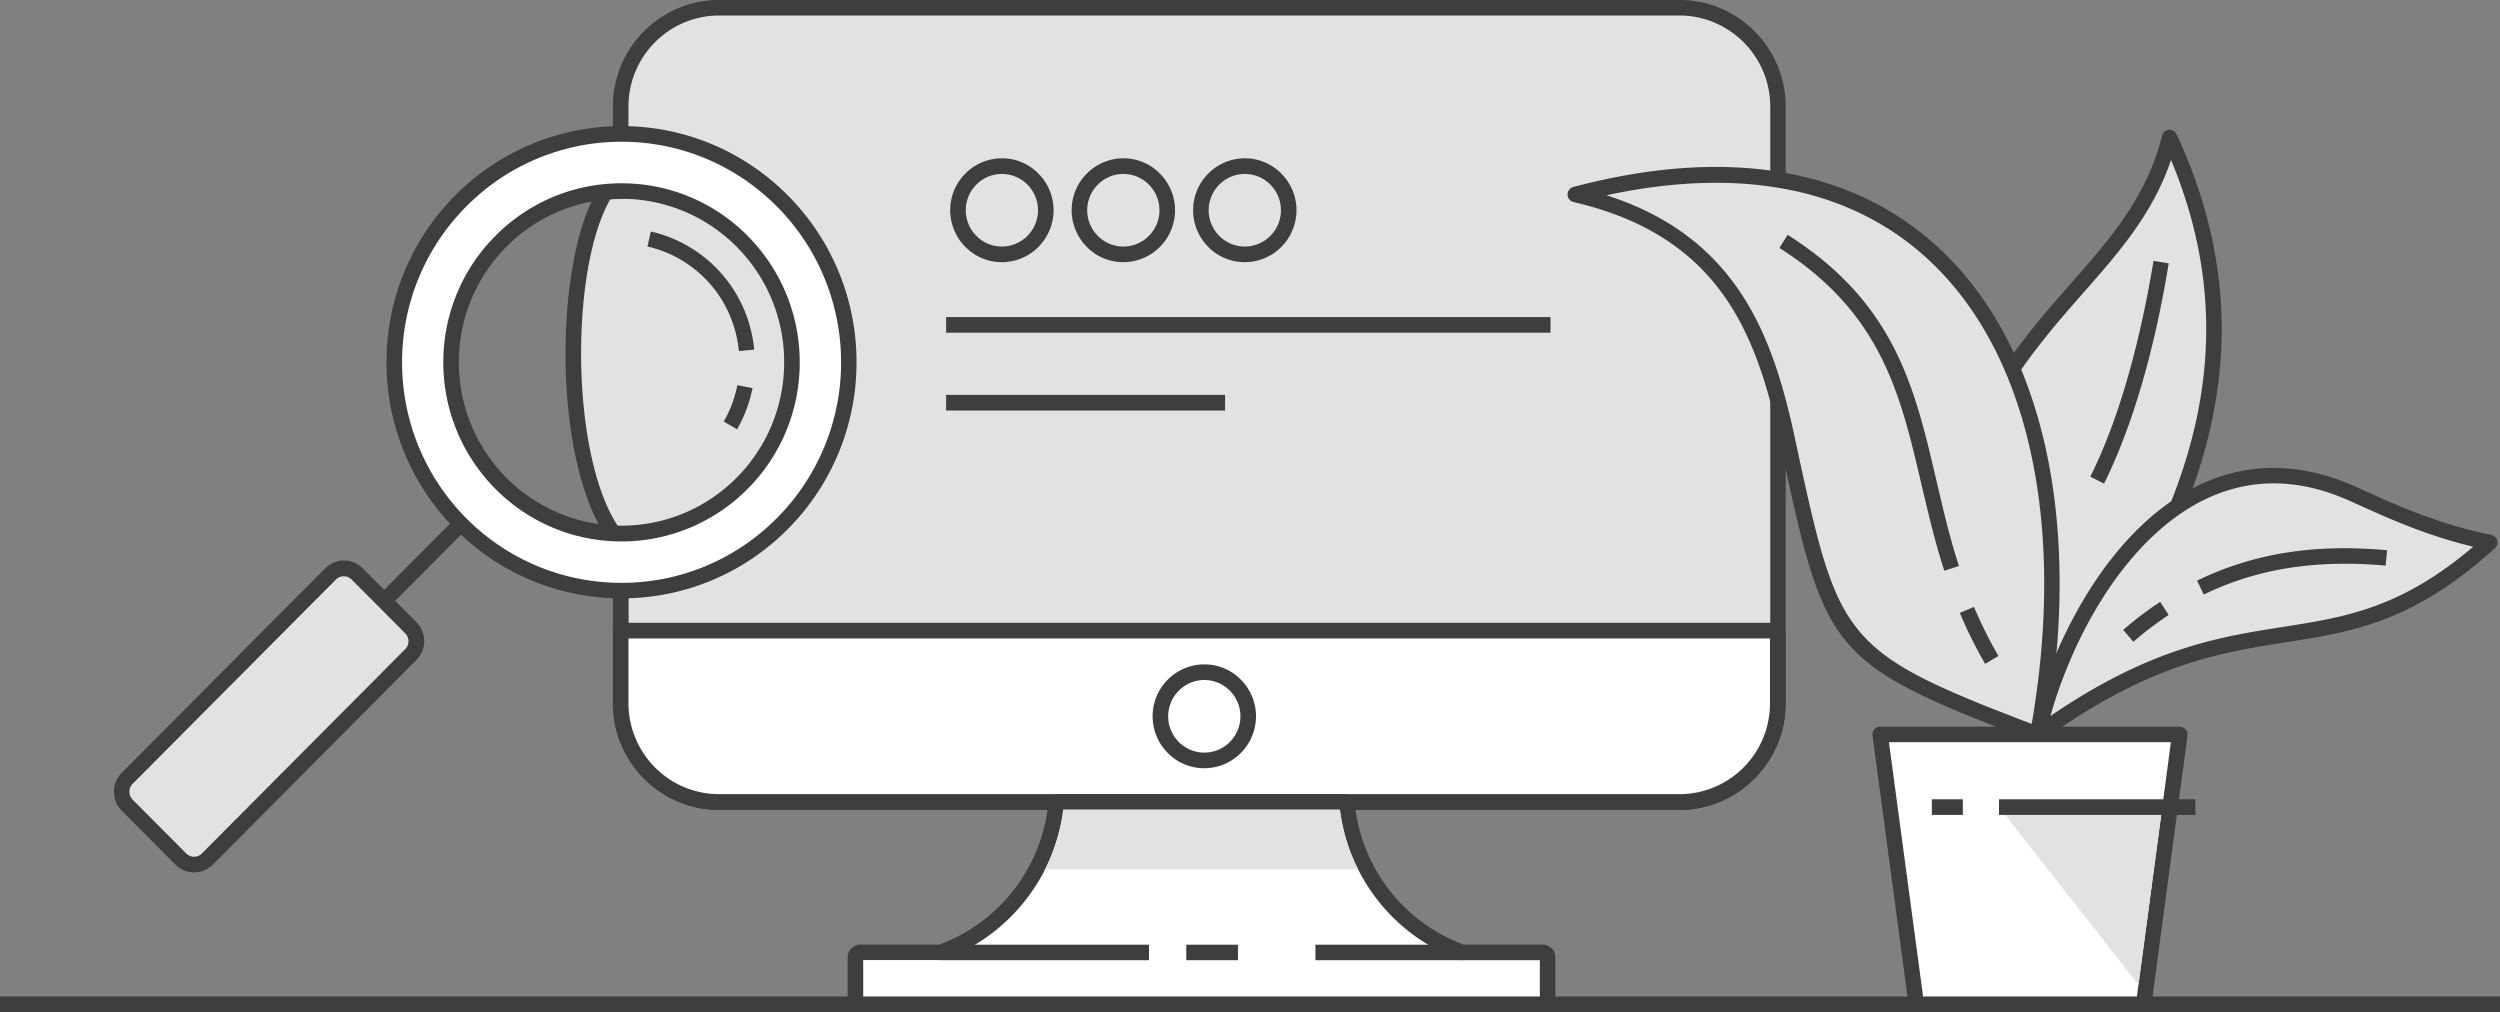 <svg xmlns="http://www.w3.org/2000/svg" width="247" height="100" fill="none"><rect width="100%" height="100%" fill="#808080" stroke="none"/><g clip-path="url(#a)"><path fill="#E2E2E2" fill-rule="evenodd" d="M71.026.766h94.93c5.339 0 9.696 4.391 9.696 9.743v58.977c0 5.352-4.37 9.742-9.696 9.742h-94.93c-5.326 0-9.695-4.39-9.695-9.742V52.884l-.725-.182c-5.145-7.314-5.145-26.8-.762-33.749l1.486-.078v-8.366c0-5.352 4.357-9.743 9.696-9.743" clip-rule="evenodd"/><path fill="#3E3E3E" d="M71.026 0h94.929c2.883 0 5.494 1.182 7.395 3.092a10.5 10.5 0 0 1 3.077 7.43V69.5c0 2.883-1.177 5.52-3.077 7.43-1.901 1.91-4.512 3.092-7.395 3.092h-94.93c-2.882 0-5.494-1.182-7.394-3.092a10.5 10.5 0 0 1-3.077-7.43V53.48l-.142-.038a.83.83 0 0 1-.466-.338c-2.585-3.715-3.917-10.328-4.059-16.94-.155-6.95.983-13.951 3.297-17.628a.73.73 0 0 1 .659-.35l.711-.04V10.51a10.5 10.5 0 0 1 3.077-7.43C65.53 1.182 68.143 0 71.026 0m94.929 1.533h-94.93a8.9 8.9 0 0 0-6.308 2.637 8.98 8.98 0 0 0-2.625 6.34v8.365a.77.77 0 0 1-.724.767l-1.073.051c-2.03 3.52-3.012 9.977-2.87 16.446.143 6.223 1.332 12.406 3.659 15.9l.388.104a.77.77 0 0 1 .633.754v16.602a8.98 8.98 0 0 0 2.625 6.339 8.9 8.9 0 0 0 6.308 2.637h94.93a8.9 8.9 0 0 0 6.309-2.637 8.98 8.98 0 0 0 2.624-6.34V10.523a8.98 8.98 0 0 0-2.624-6.34c-1.642-1.636-3.879-2.65-6.322-2.65"/><path fill="#fff" fill-rule="evenodd" d="M61.407 13.237c12.398 0 22.456 10.107 22.456 22.564S73.805 58.366 61.407 58.366 38.95 48.259 38.95 35.8c0-12.47 10.058-22.564 22.456-22.564zm0 5.638c9.295 0 16.845 7.573 16.845 16.926 0 9.354-7.537 16.914-16.845 16.914-9.295 0-16.845-7.573-16.845-16.927s7.55-16.913 16.845-16.913" clip-rule="evenodd"/><path fill="#3E3E3E" d="M61.406 12.458c6.412 0 12.217 2.61 16.418 6.833a23.3 23.3 0 0 1 6.8 16.497 23.3 23.3 0 0 1-6.8 16.498c-4.201 4.222-10.006 6.833-16.418 6.833s-12.217-2.61-16.418-6.833a23.32 23.32 0 0 1-6.8-16.498 23.3 23.3 0 0 1 6.8-16.497 23.2 23.2 0 0 1 16.418-6.833m15.332 7.924c-3.93-3.95-9.346-6.378-15.332-6.378a21.54 21.54 0 0 0-15.332 6.39 21.76 21.76 0 0 0-6.348 15.407 21.8 21.8 0 0 0 6.348 15.407c3.93 3.95 9.346 6.378 15.332 6.378a21.58 21.58 0 0 0 15.332-6.378 21.77 21.77 0 0 0 6.36-15.407 21.8 21.8 0 0 0-6.36-15.42zm-15.332-2.273c4.86 0 9.27 1.974 12.45 5.183a17.7 17.7 0 0 1 5.158 12.51c0 4.884-1.965 9.314-5.158 12.51a17.53 17.53 0 0 1-12.45 5.182c-4.86 0-9.27-1.974-12.45-5.183a17.7 17.7 0 0 1-5.158-12.51c0-4.884 1.965-9.314 5.158-12.51 3.194-3.208 7.59-5.182 12.45-5.182M72.77 24.37a16 16 0 0 0-11.364-4.729 16 16 0 0 0-11.364 4.729 16.14 16.14 0 0 0-4.705 11.418 16.14 16.14 0 0 0 4.705 11.42 16 16 0 0 0 11.364 4.728c4.434 0 8.455-1.806 11.364-4.729a16.14 16.14 0 0 0 4.705-11.419A16.1 16.1 0 0 0 72.77 24.37"/><path fill="#3E3E3E" d="m37.412 58.82 7.576-7.612 1.086 1.091-7.576 7.613z"/><path fill="#E2E2E2" fill-rule="evenodd" d="M32.656 56.703 12.566 76.89a1.904 1.904 0 0 0 0 2.663l5.288 5.313a1.88 1.88 0 0 0 2.65 0l20.09-20.187a1.904 1.904 0 0 0 0-2.663l-5.288-5.313a1.88 1.88 0 0 0-2.65 0" clip-rule="evenodd"/><path fill="#3E3E3E" d="m33.198 57.249-20.09 20.187a1.114 1.114 0 0 0 0 1.571l5.288 5.314c.22.22.504.324.776.324.284 0 .569-.104.775-.324l20.09-20.188a1.105 1.105 0 0 0 0-1.558l-5.287-5.313a1.1 1.1 0 0 0-.776-.325 1.08 1.08 0 0 0-.776.312M12.035 76.344l20.09-20.187a2.62 2.62 0 0 1 3.723 0l5.288 5.313a2.644 2.644 0 0 1 0 3.742l-20.09 20.2c-.517.52-1.19.78-1.861.78-.673 0-1.345-.26-1.862-.78l-5.288-5.313a2.64 2.64 0 0 1-.775-1.87c0-.69.258-1.365.775-1.885m52.268-53.468q.97.215 1.9.585c.62.242 1.222.533 1.797.87l.04.026a13.15 13.15 0 0 1 4.446 4.274 13.3 13.3 0 0 1 2.03 5.91l-1.513.143a11.9 11.9 0 0 0-1.797-5.235 11.7 11.7 0 0 0-3.93-3.78l-.038-.026a11 11 0 0 0-1.59-.766 11.4 11.4 0 0 0-1.681-.52zm10.045 15.472q-.213 1.069-.595 2.091a13 13 0 0 1-.93 1.975l-1.32-.767a11.5 11.5 0 0 0 1.345-3.598z"/><path fill="#3E3E3E" fill-rule="evenodd" d="M0 98.454h247V100H0z" clip-rule="evenodd"/><path fill="#fff" fill-rule="evenodd" d="M175.651 62.302v7.184c0 5.352-4.369 9.742-9.696 9.742H71.026c-5.326 0-9.696-4.39-9.696-9.742v-7.184z" clip-rule="evenodd"/><path fill="#3E3E3E" d="M176.414 62.302v7.184c0 2.883-1.176 5.52-3.077 7.43-1.9 1.91-4.511 3.092-7.394 3.092H71.026c-2.883 0-5.494-1.182-7.394-3.092a10.5 10.5 0 0 1-3.077-7.43v-7.184c0-.429.349-.767.762-.767H175.64c.426 0 .775.351.775.767zm-1.538 7.184V63.08H62.093v6.405a8.98 8.98 0 0 0 2.624 6.339 8.9 8.9 0 0 0 6.31 2.637h94.929a8.9 8.9 0 0 0 6.308-2.637 8.97 8.97 0 0 0 2.612-6.34z"/><path fill="#fff" fill-rule="evenodd" d="M85.026 99.234h67.367a.507.507 0 0 0 .504-.507v-4.105a.51.51 0 0 0-.504-.507h-7.925a17.43 17.43 0 0 1-11.402-14.874h-28.713a17.43 17.43 0 0 1-11.402 14.874h-7.925a.506.506 0 0 0-.504.507v4.105c0 .273.232.507.504.507" clip-rule="evenodd"/><path fill="#3E3E3E" d="M85.284 98.454h66.851V94.87h-7.667a.66.66 0 0 1-.323-.078 18.13 18.13 0 0 1-8.144-6.002 18.16 18.16 0 0 1-3.62-8.794h-27.33a18.03 18.03 0 0 1-3.62 8.794 18.13 18.13 0 0 1-8.222 6.028 1 1 0 0 1-.258.039h-7.666v3.598zM152.393 100H85.026c-.35 0-.672-.143-.905-.377a1.3 1.3 0 0 1-.375-.91V94.61a1.28 1.28 0 0 1 1.28-1.286h7.796a16.65 16.65 0 0 0 10.768-14.147.764.764 0 0 1 .763-.714h28.713c.388 0 .724.299.763.701a16.6 16.6 0 0 0 3.374 8.691 16.55 16.55 0 0 0 7.395 5.469h7.795c.323 0 .608.117.84.325.026.013.039.039.065.052.233.233.375.558.375.909v4.105a1.284 1.284 0 0 1-1.28 1.286z"/><path fill="#E2E2E2" fill-rule="evenodd" d="M103.242 85.906h30.937a18 18 0 0 1-1.797-5.898h-27.33a18.3 18.3 0 0 1-1.81 5.898" clip-rule="evenodd"/><path fill="#3E3E3E" d="M92.951 93.336h20.568v1.533H92.951zm51.53 1.533h-14.518v-1.533h14.518zm-22.169 0h-5.107v-1.533h5.107z"/><path fill="#fff" fill-rule="evenodd" d="M118.988 75.123c2.392 0 4.344-1.948 4.344-4.364 0-2.404-1.939-4.365-4.344-4.365-2.391 0-4.343 1.948-4.343 4.365 0 2.416 1.952 4.364 4.343 4.364" clip-rule="evenodd"/><path fill="#3E3E3E" d="M118.987 74.357a3.55 3.55 0 0 0 2.521-1.052 3.6 3.6 0 0 0 .776-1.162 3.6 3.6 0 0 0 .271-1.371c0-.988-.4-1.884-1.047-2.534a3.545 3.545 0 0 0-5.042 0 3.583 3.583 0 0 0 0 5.067 3.53 3.53 0 0 0 2.521 1.052m3.607.039a5.09 5.09 0 0 1-5.563 1.118 5 5 0 0 1-1.651-1.118 5.14 5.14 0 0 1-1.113-5.587 5.1 5.1 0 0 1 1.113-1.662 5.1 5.1 0 0 1 3.607-1.507c1.409 0 2.689.572 3.607 1.507a5.14 5.14 0 0 1 1.5 3.625 5.16 5.16 0 0 1-1.5 3.624M93.477 31.323h59.713v1.546H93.477zm5.51-6.966a3.55 3.55 0 0 0 2.521-1.052 3.6 3.6 0 0 0 .776-1.162 3.6 3.6 0 0 0 .271-1.371c0-.988-.4-1.884-1.047-2.534a3.545 3.545 0 0 0-5.042 0 3.585 3.585 0 0 0 0 5.067 3.53 3.53 0 0 0 2.521 1.052m3.607.039a5.09 5.09 0 0 1-5.562 1.118 5 5 0 0 1-1.651-1.118 5.14 5.14 0 0 1-1.5-3.624c0-1.416.569-2.702 1.5-3.625a5.1 5.1 0 0 1 3.606-1.507c1.409 0 2.689.572 3.607 1.507a5.14 5.14 0 0 1 1.5 3.625 5.16 5.16 0 0 1-1.5 3.624m8.393-.039a3.55 3.55 0 0 0 2.521-1.052 3.6 3.6 0 0 0 .776-1.162 3.6 3.6 0 0 0 .271-1.371c0-.988-.4-1.884-1.047-2.534a3.545 3.545 0 0 0-5.042 0 3.583 3.583 0 0 0 0 5.067 3.53 3.53 0 0 0 2.521 1.052m3.607.039a5.09 5.09 0 0 1-5.563 1.118 5 5 0 0 1-1.651-1.118 5.14 5.14 0 0 1-1.113-5.587 5.1 5.1 0 0 1 1.113-1.662 5.1 5.1 0 0 1 3.607-1.507c1.409 0 2.689.572 3.607 1.507a5.14 5.14 0 0 1 1.5 3.625 5.16 5.16 0 0 1-1.5 3.624m8.393-.039a3.55 3.55 0 0 0 2.521-1.052 3.6 3.6 0 0 0 .776-1.162 3.6 3.6 0 0 0 .271-1.371c0-.988-.4-1.884-1.047-2.534a3.545 3.545 0 0 0-5.042 0 3.583 3.583 0 0 0 0 5.067 3.53 3.53 0 0 0 2.521 1.052m3.607.039a5.09 5.09 0 0 1-5.563 1.118 5 5 0 0 1-1.651-1.118 5.14 5.14 0 0 1-1.113-5.587 5.1 5.1 0 0 1 1.113-1.662 5.1 5.1 0 0 1 3.607-1.507c1.409 0 2.689.572 3.607 1.507a5.14 5.14 0 0 1 1.5 3.625 5.16 5.16 0 0 1-1.5 3.624M93.477 39.013h27.562v1.546H93.477z"/><path fill="#E2E2E2" fill-rule="evenodd" d="M201.312 72.564c-8.235-24.357-7.937-29.358-.245-39.205 5.274-6.742 11.169-11.314 13.277-19.771 9.864 21.24 2.042 39.997-13.032 58.976" clip-rule="evenodd"/><path fill="#3E3E3E" d="M200.589 72.798c-4.137-12.25-6.141-19.654-6.128-25.28 0-5.74 2.056-9.573 6.011-14.626 1.358-1.741 2.793-3.365 4.189-4.95 3.853-4.39 7.434-8.443 8.946-14.536a.764.764 0 0 1 1.253-.39.8.8 0 0 1 .208.299c4.99 10.782 5.507 20.94 2.857 30.813-2.637 9.834-8.416 19.356-16.005 28.917a.75.75 0 0 1-1.073.117.73.73 0 0 1-.258-.364m-4.603-25.28c0 5.223 1.823 12.16 5.611 23.462 7.046-9.042 12.385-18.031 14.854-27.254 2.405-8.964 2.108-18.187-1.952-27.917-1.81 5.326-5.132 9.107-8.687 13.147-1.358 1.546-2.754 3.13-4.124 4.884-3.762 4.78-5.702 8.379-5.702 13.679z"/><path fill="#E2E2E2" fill-rule="evenodd" d="M201.314 72.564c2.819-12.315 13.355-30.462 29.747-24.357 2.767 1.04 7.964 3.975 14.919 5.378-15.811 14.368-23.464 3.599-44.666 18.98z" clip-rule="evenodd"/><path fill="#3E3E3E" d="M200.577 72.395c.433-1.86.981-3.69 1.642-5.481 2.029-5.495 5.3-11.276 9.709-15.316 4.486-4.105 10.109-6.43 16.78-4.885.866.195 1.745.468 2.624.793.711.26 1.616.675 2.689 1.156 2.909 1.312 7.046 3.17 12.114 4.183a.77.77 0 0 1 .599.61.8.8 0 0 1-.005.3.75.75 0 0 1-.297.467c-8.028 7.261-13.975 8.197-20.581 9.236-6.477 1.013-13.6 2.13-24.098 9.743a.76.76 0 0 1-1.06-.169.8.8 0 0 1-.116-.637m3.077-4.949a42 42 0 0 0-1.073 3.3c9.864-6.755 16.754-7.833 23.05-8.82 6.076-.95 11.571-1.82 18.72-7.912-4.538-1.078-8.248-2.754-10.937-3.962-1.009-.455-1.875-.844-2.599-1.117a20 20 0 0 0-2.43-.74c-6.102-1.417-11.273.727-15.41 4.52-4.215 3.858-7.369 9.418-9.321 14.731"/><path fill="#E2E2E2" fill-rule="evenodd" d="M201.314 72.564c6.308-34.424-8.455-63.172-45.662-53.338 15.113 3.507 18.707 13.886 20.944 24.24 4.447 20.59 4.485 21.395 24.718 29.098" clip-rule="evenodd"/><path fill="#3E3E3E" d="M200.73 71.525c1.81-10.483 1.642-20.382-.556-28.76-1.655-6.327-4.473-11.783-8.455-15.94-3.969-4.144-9.114-7.002-15.436-8.17-5.08-.936-10.924-.793-17.556.636 6.102 1.961 10.097 5.17 12.851 9.054 3.141 4.443 4.628 9.717 5.765 14.965l.091.442c4.214 19.472 4.447 20.563 23.296 27.773m.918-29.163c2.314 8.833 2.443 19.277.413 30.306-.012.052-.025.117-.038.17a.75.75 0 0 1-.983.44c-20.478-7.806-20.671-8.664-25.106-29.215l-.09-.441c-1.099-5.093-2.534-10.185-5.52-14.407-2.961-4.183-7.499-7.547-14.855-9.249a.78.78 0 0 1-.568-.558.77.77 0 0 1 .543-.936c8.054-2.13 15.073-2.468 21.098-1.364 6.658 1.234 12.074 4.248 16.263 8.626 4.189 4.365 7.123 10.054 8.843 16.628"/><path fill="#3E3E3E" d="M176.621 23.2c10.601 6.73 12.54 15.044 14.686 24.228.647 2.767 1.306 5.625 2.237 8.496l-1.448.467c-.957-2.962-1.616-5.832-2.276-8.612-2.068-8.86-3.943-16.888-14.013-23.28zm18.409 36.764c.337.792.698 1.597 1.112 2.416.388.792.828 1.61 1.306 2.429l-1.319.78q-.717-1.246-1.357-2.534a39 39 0 0 1-1.138-2.507zm14.738 2.273q.88-.763 1.809-1.468a28 28 0 0 1 1.849-1.299l.84 1.286c-.568.377-1.163.792-1.758 1.247-.594.442-1.163.922-1.732 1.403zm7.304-4.871a31.2 31.2 0 0 1 8.998-2.793c3.102-.481 6.36-.52 9.773-.208l-.142 1.52c-3.284-.3-6.412-.247-9.412.208a29.7 29.7 0 0 0-8.558 2.65zm-2.805-31.346c-.62 3.806-1.486 7.976-2.689 12.055-.995 3.377-2.21 6.703-3.697 9.704l-1.358-.689c1.448-2.897 2.625-6.131 3.594-9.444 1.177-4.014 2.03-8.132 2.651-11.873z"/><path fill="#fff" fill-rule="evenodd" d="M189.342 99.234h22.455l3.568-26.67h-29.592z" clip-rule="evenodd"/><path fill="#3E3E3E" d="M190.001 98.454h21.124l3.362-25.123h-27.86zM211.798 100h-22.456a.765.765 0 0 1-.763-.662l-3.568-26.605c-.013-.052-.013-.104-.013-.169 0-.428.349-.766.763-.766h29.605c.038 0 .064 0 .103.013a.77.77 0 0 1 .659.857l-3.568 26.604a.766.766 0 0 1-.762.728"/><path fill="#E2E2E2" fill-rule="evenodd" d="m211.281 97.298-13.174-16.784h15.423z" clip-rule="evenodd"/><path fill="#3E3E3E" d="M216.905 80.514H197.5V78.97h19.405v1.545zm-26.038-1.545h3.064v1.545h-3.064z"/></g><defs><clipPath id="a"><path fill="#fff" d="M0 0h247v100H0z"/></clipPath></defs></svg>